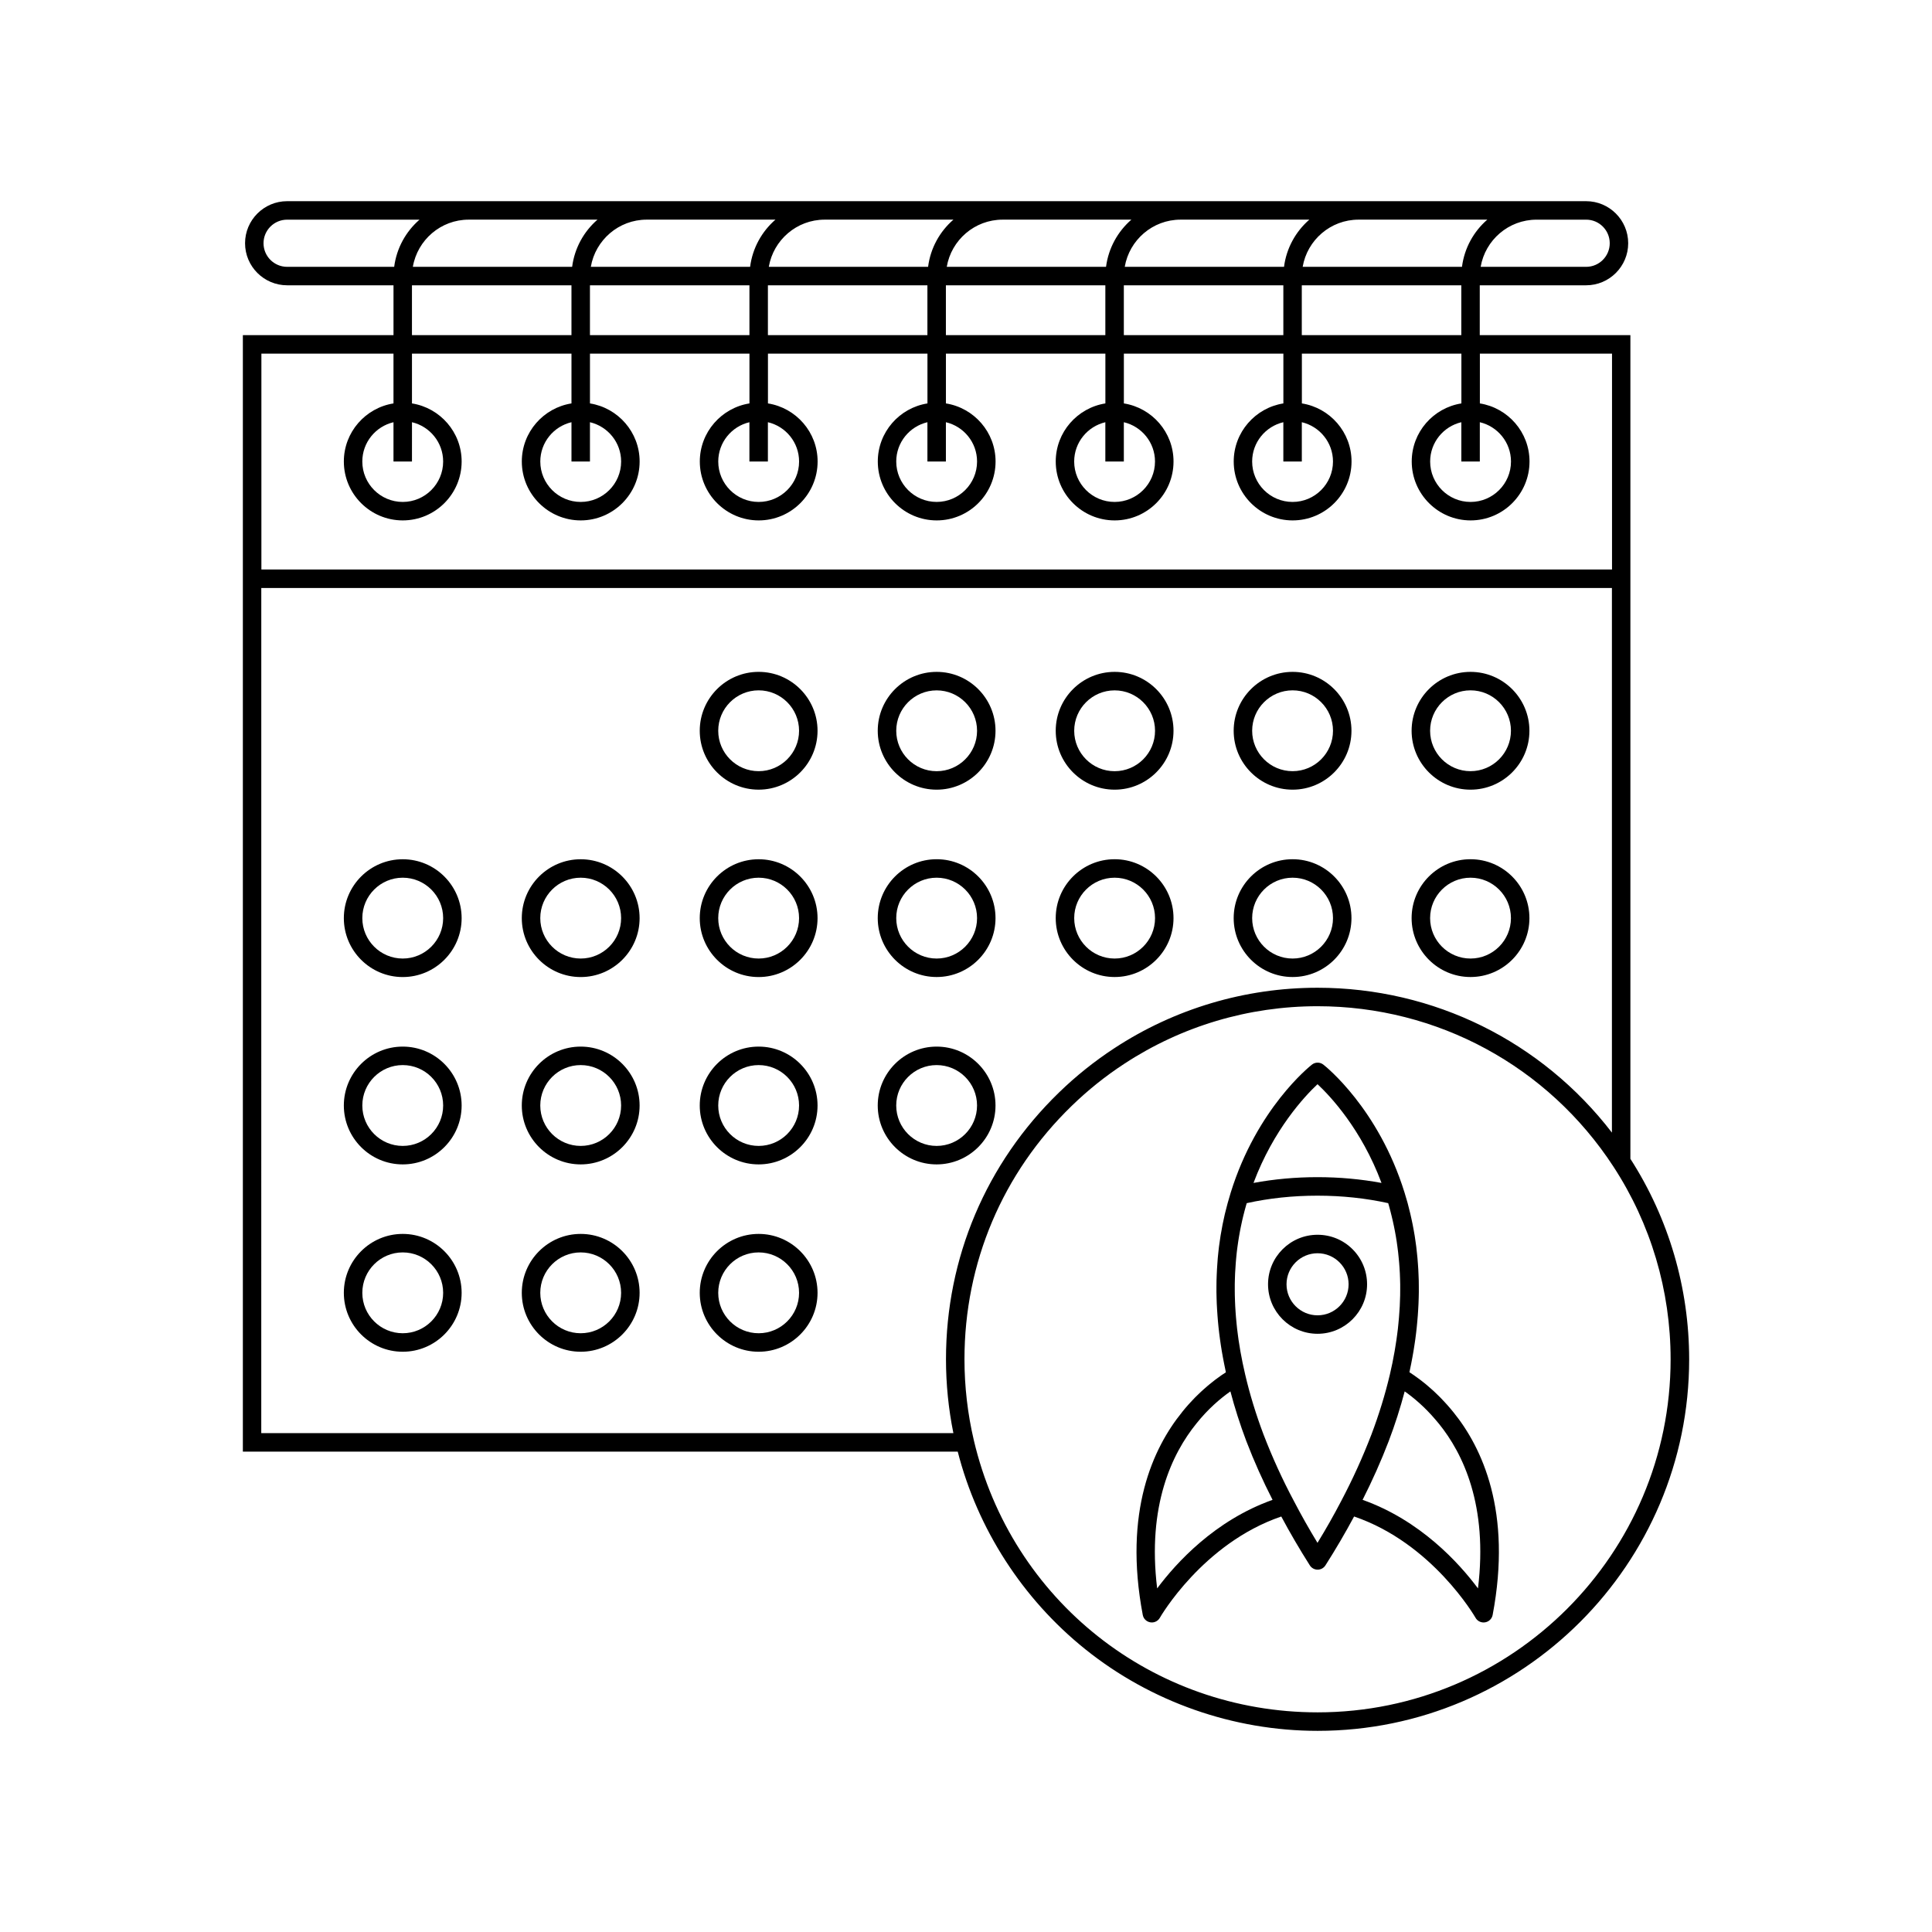 <?xml version="1.0" encoding="UTF-8"?>
<!-- The Best Svg Icon site in the world: iconSvg.co, Visit us! https://iconsvg.co -->
<svg fill="#000000" width="800px" height="800px" version="1.1" viewBox="144 144 512 512" xmlns="http://www.w3.org/2000/svg">
 <g>
  <path d="m345.05 322.05c-8.605 0-15.609 6.996-15.609 15.609 0 8.605 7.004 15.609 15.609 15.609 8.605 0 15.609-7.004 15.609-15.609-0.004-8.605-7.008-15.609-15.609-15.609zm0 26.32c-5.91 0-10.711-4.805-10.711-10.711s4.801-10.711 10.711-10.711c5.906 0 10.711 4.805 10.711 10.711 0 5.902-4.805 10.711-10.711 10.711z"/>
  <path d="m392.22 353.27c8.605 0 15.602-7.004 15.602-15.609s-6.996-15.609-15.602-15.609-15.609 6.996-15.609 15.609c0.004 8.609 7 15.609 15.609 15.609zm0-26.316c5.906 0 10.711 4.805 10.711 10.711s-4.812 10.711-10.711 10.711c-5.906 0-10.707-4.805-10.707-10.711-0.004-5.906 4.797-10.711 10.707-10.711z"/>
  <path d="m439.39 353.27c8.602 0 15.602-7.004 15.602-15.609s-7.004-15.609-15.602-15.609c-8.609 0-15.613 6.996-15.613 15.609 0 8.609 7.004 15.609 15.613 15.609zm0-26.316c5.898 0 10.707 4.805 10.707 10.711s-4.801 10.711-10.707 10.711c-5.914 0-10.715-4.805-10.715-10.711s4.801-10.711 10.715-10.711z"/>
  <path d="m486.55 353.27c8.602 0 15.602-7.004 15.602-15.609 0-8.605-6.996-15.609-15.602-15.609-8.609 0-15.613 6.996-15.613 15.609 0 8.605 7.004 15.609 15.613 15.609zm0-26.324c5.906 0 10.707 4.805 10.707 10.711s-4.801 10.711-10.707 10.711c-5.914 0-10.715-4.805-10.715-10.711 0-5.902 4.805-10.711 10.715-10.711z"/>
  <path d="m533.7 353.27c8.609 0 15.613-7.004 15.613-15.609 0-8.605-7.004-15.609-15.613-15.609-8.605 0-15.609 6.996-15.609 15.609 0.008 8.605 7.004 15.609 15.609 15.609zm0-26.324c5.91 0 10.715 4.805 10.715 10.711s-4.805 10.711-10.715 10.711c-5.906 0-10.707-4.805-10.707-10.711 0.004-5.902 4.805-10.711 10.707-10.711z"/>
  <path d="m250.73 371.71c-8.605 0-15.609 6.996-15.609 15.609 0 8.605 6.996 15.609 15.609 15.609 8.605 0 15.609-7.004 15.609-15.609-0.004-8.613-7.004-15.609-15.609-15.609zm0 26.312c-5.906 0-10.711-4.805-10.711-10.711s4.805-10.711 10.711-10.711 10.711 4.805 10.711 10.711-4.809 10.711-10.711 10.711z"/>
  <path d="m297.89 371.71c-8.605 0-15.609 6.996-15.609 15.609 0 8.605 7.004 15.609 15.609 15.609s15.613-7.004 15.613-15.609c-0.004-8.613-7.008-15.609-15.613-15.609zm0 26.312c-5.906 0-10.711-4.805-10.711-10.711s4.805-10.711 10.711-10.711c5.91 0 10.711 4.805 10.711 10.711s-4.805 10.711-10.711 10.711z"/>
  <path d="m345.05 371.71c-8.605 0-15.609 6.996-15.609 15.609 0 8.605 7.004 15.609 15.609 15.609 8.605 0 15.609-7.004 15.609-15.609-0.004-8.613-7.008-15.609-15.609-15.609zm0 26.312c-5.91 0-10.711-4.805-10.711-10.711s4.801-10.711 10.711-10.711c5.906 0 10.711 4.805 10.711 10.711s-4.805 10.711-10.711 10.711z"/>
  <path d="m392.22 402.92c8.605 0 15.602-7.004 15.602-15.609s-6.996-15.609-15.602-15.609-15.609 6.996-15.609 15.609c0.004 8.605 7 15.609 15.609 15.609zm0-26.32c5.906 0 10.711 4.805 10.711 10.711s-4.812 10.711-10.711 10.711c-5.906 0-10.707-4.805-10.707-10.711-0.004-5.906 4.797-10.711 10.707-10.711z"/>
  <path d="m439.39 402.92c8.602 0 15.602-7.004 15.602-15.609s-7.004-15.609-15.602-15.609c-8.609 0-15.613 6.996-15.613 15.609 0 8.605 7.004 15.609 15.613 15.609zm0-26.32c5.898 0 10.707 4.805 10.707 10.711s-4.801 10.711-10.707 10.711c-5.914 0-10.715-4.805-10.715-10.711s4.801-10.711 10.715-10.711z"/>
  <path d="m486.55 402.92c8.602 0 15.602-7.004 15.602-15.609s-6.996-15.609-15.602-15.609c-8.609 0-15.613 6.996-15.613 15.609 0 8.605 7.004 15.609 15.613 15.609zm0-26.32c5.906 0 10.707 4.805 10.707 10.711s-4.801 10.711-10.707 10.711c-5.914 0-10.715-4.805-10.715-10.711s4.805-10.711 10.715-10.711z"/>
  <path d="m533.7 402.92c8.609 0 15.613-7.004 15.613-15.609s-7.004-15.609-15.613-15.609c-8.605 0-15.609 6.996-15.609 15.609 0.008 8.605 7.004 15.609 15.609 15.609zm0-26.32c5.91 0 10.715 4.805 10.715 10.711s-4.805 10.711-10.715 10.711c-5.906 0-10.707-4.805-10.707-10.711 0.004-5.906 4.805-10.711 10.707-10.711z"/>
  <path d="m250.73 421.36c-8.605 0-15.609 7.004-15.609 15.609 0 8.609 6.996 15.609 15.609 15.609 8.605 0 15.609-7.004 15.609-15.609-0.004-8.605-7.004-15.609-15.609-15.609zm0 26.32c-5.906 0-10.711-4.801-10.711-10.711 0-5.906 4.805-10.711 10.711-10.711s10.711 4.801 10.711 10.711-4.809 10.711-10.711 10.711z"/>
  <path d="m297.89 421.36c-8.605 0-15.609 7.004-15.609 15.609 0 8.609 7.004 15.609 15.609 15.609s15.613-7.004 15.613-15.609-7.008-15.609-15.613-15.609zm0 26.32c-5.906 0-10.711-4.801-10.711-10.711 0-5.906 4.805-10.711 10.711-10.711 5.91 0 10.711 4.801 10.711 10.711s-4.805 10.711-10.711 10.711z"/>
  <path d="m345.05 421.36c-8.605 0-15.609 7.004-15.609 15.609 0 8.609 7.004 15.609 15.609 15.609 8.605 0 15.609-7.004 15.609-15.609-0.004-8.605-7.008-15.609-15.609-15.609zm0 26.32c-5.91 0-10.711-4.801-10.711-10.711 0-5.906 4.801-10.711 10.711-10.711 5.906 0 10.711 4.801 10.711 10.711s-4.805 10.711-10.711 10.711z"/>
  <path d="m407.82 436.97c0-8.605-6.996-15.609-15.602-15.609-8.605 0-15.609 7.004-15.609 15.609s6.996 15.609 15.609 15.609c8.602-0.008 15.602-7.004 15.602-15.609zm-15.605 10.711c-5.906 0-10.707-4.801-10.707-10.715 0-5.898 4.801-10.707 10.707-10.707s10.711 4.801 10.711 10.707-4.805 10.715-10.711 10.715z"/>
  <path d="m250.73 471c-8.605 0-15.609 7.008-15.609 15.613 0 8.605 6.996 15.613 15.609 15.613 8.605 0 15.609-7.008 15.609-15.613-0.004-8.605-7.004-15.613-15.609-15.613zm0 26.324c-5.906 0-10.711-4.805-10.711-10.711s4.805-10.711 10.711-10.711 10.711 4.805 10.711 10.711-4.809 10.711-10.711 10.711z"/>
  <path d="m297.89 471c-8.605 0-15.609 7.008-15.609 15.613 0 8.605 7.004 15.613 15.609 15.613s15.613-7.008 15.613-15.613c0-8.605-7.008-15.613-15.613-15.613zm0 26.324c-5.906 0-10.711-4.805-10.711-10.711s4.805-10.711 10.711-10.711c5.91 0 10.711 4.805 10.711 10.711s-4.805 10.711-10.711 10.711z"/>
  <path d="m345.05 471c-8.605 0-15.609 7.008-15.609 15.613 0 8.605 7.004 15.613 15.609 15.613 8.605 0 15.609-7.008 15.609-15.613-0.004-8.605-7.008-15.613-15.609-15.613zm0 26.324c-5.91 0-10.711-4.805-10.711-10.711s4.801-10.711 10.711-10.711c5.906 0 10.711 4.805 10.711 10.711s-4.805 10.711-10.711 10.711z"/>
  <path d="m576.07 451.11v-218.29h-39.918v-13.215h28.188c6.152 0 11.148-5.004 11.148-11.145 0-6.141-4.996-11.145-11.148-11.145h-344.25c-6.144 0-11.148 4.996-11.148 11.145 0 6.144 5.004 11.145 11.148 11.145h28.191v13.215h-39.922v295.88h189.45c5.25 20.488 17.184 39.031 33.797 52.359 17.371 13.949 39.242 21.633 61.574 21.633 54.289 0 98.465-44.176 98.465-98.469-0.012-18.93-5.394-37.273-15.57-53.117zm-44.809-218.29h-42.273v-13.215h42.273zm-263.04-30.613h34.117c-3.606 3.129-6.074 7.527-6.715 12.5h-42.215c1.215-7.082 7.379-12.5 14.812-12.5zm221 12.5c1.215-7.09 7.391-12.5 14.812-12.5h34.117c-3.606 3.129-6.07 7.527-6.711 12.5zm-4.941 0h-42.211c1.211-7.09 7.379-12.5 14.801-12.5h34.117c-3.602 3.133-6.07 7.531-6.707 12.5zm-47.168 0h-42.211c1.215-7.09 7.387-12.5 14.809-12.5h34.117c-3.602 3.133-6.074 7.531-6.715 12.5zm-47.156 0h-42.215c1.215-7.09 7.387-12.5 14.812-12.5h34.113c-3.609 3.133-6.078 7.531-6.711 12.5zm-47.168 0h-42.215c1.219-7.09 7.387-12.5 14.812-12.5h34.113c-3.606 3.133-6.074 7.531-6.711 12.5zm-0.18 4.898v13.215h-42.266v-13.215zm4.894 0h42.27v13.215h-42.27zm47.168 0h42.258v13.215h-42.258zm47.156 0h42.273v13.215h-42.273zm128.77-11.145c0 3.445-2.801 6.254-6.246 6.254h-27.961c1.215-7.09 7.391-12.5 14.812-12.5h13.145c3.449-0.008 6.25 2.801 6.25 6.246zm-356.76 0c0-3.445 2.801-6.246 6.254-6.246h35.086c-3.606 3.129-6.074 7.527-6.715 12.5h-28.375c-3.449-0.008-6.25-2.809-6.25-6.254zm39.336 11.145h42.27v13.215h-42.27zm-4.894 18.109v13.195c-7.445 1.184-13.156 7.629-13.156 15.395 0 8.605 6.996 15.609 15.609 15.609 8.605 0 15.609-6.996 15.609-15.609 0-7.773-5.719-14.219-13.164-15.395v-13.195h42.27v13.195c-7.445 1.18-13.16 7.621-13.16 15.395 0 8.605 7.004 15.609 15.609 15.609s15.613-6.996 15.613-15.609c0-7.769-5.719-14.211-13.16-15.395v-13.195h42.266v13.195c-7.441 1.184-13.156 7.629-13.156 15.395 0 8.605 7.004 15.609 15.609 15.609 8.605 0 15.609-6.996 15.609-15.609 0-7.773-5.719-14.219-13.16-15.395v-13.195h42.27v13.195c-7.445 1.18-13.16 7.621-13.16 15.395 0 8.605 6.996 15.609 15.609 15.609 8.605 0 15.602-6.996 15.602-15.609 0-7.769-5.707-14.211-13.156-15.395v-13.195h42.258v13.195c-7.445 1.184-13.156 7.629-13.156 15.395 0 8.605 6.996 15.609 15.613 15.609 8.602 0 15.602-6.996 15.602-15.609 0-7.773-5.719-14.219-13.16-15.395v-13.195h42.273v13.195c-7.445 1.18-13.16 7.629-13.16 15.395 0 8.605 7.004 15.609 15.613 15.609 8.605 0 15.609-6.996 15.609-15.609 0-7.769-5.719-14.219-13.16-15.395v-13.195h42.273v13.195c-7.453 1.18-13.16 7.621-13.16 15.395 0 8.605 7.004 15.609 15.602 15.609 8.609 0 15.613-6.996 15.613-15.609 0-7.769-5.715-14.211-13.156-15.395v-13.195h35.02v57.207h-357.93v-57.207zm4.894 18.176c4.731 1.109 8.266 5.356 8.266 10.418 0 5.906-4.805 10.711-10.711 10.711s-10.711-4.805-10.711-10.711c0-5.062 3.535-9.305 8.262-10.414v10.41h4.898l0.004-10.414zm47.168 0c4.727 1.113 8.266 5.356 8.266 10.418 0 5.906-4.805 10.711-10.715 10.711-5.898 0-10.707-4.805-10.707-10.711 0-5.062 3.535-9.305 8.262-10.418v10.414h4.898v-10.414zm47.16 0c4.731 1.109 8.266 5.356 8.266 10.418 0 5.906-4.805 10.711-10.711 10.711-5.91 0-10.711-4.805-10.711-10.711 0-5.062 3.531-9.305 8.258-10.414v10.41h4.898zm47.168 0c4.727 1.113 8.262 5.356 8.262 10.414 0 5.906-4.812 10.711-10.711 10.711-5.906 0-10.707-4.805-10.707-10.711 0-5.062 3.531-9.305 8.262-10.414v10.41h4.898v-10.41zm47.156 0c4.727 1.113 8.262 5.356 8.262 10.418 0 5.906-4.801 10.711-10.707 10.711-5.91 0-10.711-4.805-10.711-10.711 0-5.059 3.531-9.301 8.258-10.414v10.41h4.902v-10.414zm47.168 0c4.727 1.113 8.262 5.356 8.262 10.418 0 5.906-4.801 10.711-10.707 10.711-5.914 0-10.715-4.805-10.715-10.711 0-5.062 3.531-9.305 8.266-10.418v10.414h4.898v-10.414zm47.172 0c4.727 1.113 8.262 5.356 8.262 10.418 0 5.906-4.805 10.711-10.715 10.711-5.906 0-10.707-4.805-10.707-10.711 0-5.062 3.531-9.305 8.266-10.418v10.414h4.898v-10.414zm-322.92 43.93h357.93v144.33c-18.586-24.168-47.207-38.387-78.012-38.387-19.242 0-37.887 5.551-53.891 16.051-5.25 3.438-10.184 7.387-14.656 11.738-19.285 18.707-29.918 43.797-29.918 70.664 0 6.594 0.66 13.16 1.961 19.578h-183.42zm279.92 297.97c-43.672 0-81.129-29.652-91.09-72.109-1.641-6.992-2.481-14.211-2.481-21.469 0-25.527 10.09-49.383 28.43-67.156 4.258-4.137 8.934-7.891 13.926-11.148 15.219-9.977 32.926-15.25 51.211-15.25 31.746 0 61.051 15.887 78.406 42.492 9.914 15.191 15.16 32.848 15.16 51.07 0.012 51.594-41.961 93.57-93.562 93.57z"/>
  <path d="m527.46 516.24c-0.176-0.195-0.352-0.379-0.523-0.574-0.387-0.418-0.77-0.836-1.152-1.223-0.207-0.211-0.406-0.406-0.613-0.609-0.359-0.348-0.715-0.699-1.066-1.027-0.207-0.188-0.406-0.371-0.613-0.555-0.352-0.316-0.715-0.629-1.062-0.926-0.188-0.16-0.371-0.324-0.559-0.48-0.379-0.312-0.746-0.598-1.113-0.887-0.152-0.109-0.309-0.238-0.457-0.348-0.488-0.367-0.961-0.715-1.43-1.039-0.02-0.012-0.039-0.031-0.055-0.047-0.449-0.309-0.883-0.594-1.301-0.867 0.059-0.281 0.109-0.555 0.168-0.832 0.105-0.504 0.207-0.992 0.309-1.492 0.117-0.57 0.223-1.148 0.324-1.723 0.098-0.504 0.176-0.996 0.266-1.496 0.098-0.562 0.18-1.129 0.266-1.691 0.082-0.504 0.145-1.004 0.223-1.5 0.074-0.555 0.141-1.109 0.211-1.664 0.059-0.504 0.117-1.004 0.168-1.5 0.066-0.551 0.105-1.098 0.156-1.641 0.051-0.5 0.098-0.996 0.125-1.496 0.039-0.535 0.074-1.078 0.105-1.613 0.031-0.504 0.059-1.004 0.082-1.496 0.02-0.527 0.035-1.062 0.055-1.594 0.012-0.5 0.023-0.992 0.031-1.492 0.004-0.523 0-1.047-0.004-1.57-0.004-0.5-0.004-0.988-0.016-1.492-0.016-0.516-0.039-1.027-0.059-1.543-0.02-0.492-0.039-0.992-0.066-1.48-0.031-0.516-0.074-1.012-0.105-1.523-0.035-0.492-0.07-0.988-0.117-1.48-0.047-0.504-0.102-0.996-0.156-1.492-0.051-0.492-0.102-0.984-0.16-1.473-0.059-0.492-0.133-0.977-0.207-1.465-0.07-0.492-0.137-0.988-0.215-1.477-0.082-0.48-0.168-0.945-0.25-1.422-0.09-0.5-0.176-0.988-0.277-1.48-0.09-0.465-0.195-0.926-0.293-1.387-0.109-0.5-0.215-0.992-0.332-1.484-0.102-0.441-0.223-0.887-0.332-1.328-0.121-0.508-0.246-1.012-0.383-1.516-0.105-0.387-0.23-0.766-0.336-1.152-0.156-0.539-0.312-1.082-0.48-1.621-6.926-22.305-20.922-33.453-21.52-33.91-0.887-0.695-2.137-0.695-3.019 0-0.594 0.465-14.59 11.613-21.52 33.906-0.293 0.938-0.562 1.867-0.82 2.812-0.098 0.332-0.168 0.672-0.258 0.996-0.16 0.613-0.324 1.223-0.473 1.844-0.09 0.395-0.172 0.797-0.262 1.199-0.117 0.555-0.246 1.113-0.359 1.672-0.086 0.43-0.156 0.855-0.23 1.285-0.105 0.539-0.207 1.078-0.293 1.617-0.074 0.441-0.133 0.898-0.195 1.344-0.082 0.527-0.156 1.062-0.227 1.594-0.059 0.465-0.105 0.934-0.156 1.391-0.055 0.523-0.109 1.039-0.16 1.57-0.047 0.48-0.074 0.957-0.105 1.441-0.047 0.516-0.086 1.027-0.105 1.547-0.031 0.492-0.047 0.984-0.07 1.477-0.02 0.516-0.039 1.027-0.055 1.551-0.012 0.5-0.012 0.996-0.016 1.496-0.004 0.52-0.012 1.027-0.004 1.551 0.012 0.508 0.023 1.012 0.035 1.527 0.016 0.52 0.023 1.031 0.051 1.551 0.023 0.516 0.055 1.027 0.086 1.547s0.059 1.043 0.105 1.566c0.035 0.52 0.086 1.031 0.125 1.559 0.051 0.523 0.102 1.047 0.152 1.578 0.059 0.52 0.117 1.039 0.18 1.562 0.066 0.527 0.125 1.062 0.207 1.594 0.07 0.523 0.145 1.047 0.227 1.578 0.086 0.535 0.168 1.074 0.258 1.613 0.09 0.523 0.18 1.047 0.281 1.578 0.102 0.539 0.203 1.09 0.312 1.633 0.105 0.523 0.211 1.055 0.324 1.578 0.055 0.266 0.102 0.523 0.16 0.789-0.422 0.273-0.855 0.555-1.305 0.867-0.004 0.004-0.016 0.012-0.02 0.02-0.473 0.328-0.957 0.684-1.457 1.055-0.156 0.121-0.316 0.258-0.484 0.383-0.352 0.273-0.707 0.551-1.066 0.848-0.207 0.168-0.406 0.344-0.621 0.52-0.328 0.281-0.66 0.57-0.996 0.871-0.223 0.195-0.441 0.398-0.672 0.613-0.328 0.301-0.664 0.625-0.996 0.957-0.227 0.215-0.449 0.434-0.676 0.664-0.359 0.367-0.719 0.762-1.078 1.152-0.203 0.211-0.395 0.418-0.586 0.637-0.559 0.629-1.117 1.285-1.668 1.977v0.012c-7.617 9.402-15.594 26.355-10.402 53.73 0.188 1.004 0.988 1.785 2 1.953 0.133 0.023 0.266 0.035 0.402 0.035 0.867 0 1.688-0.465 2.125-1.238 0.117-0.207 11.402-19.754 32.18-26.84 2.281 4.273 4.812 8.613 7.57 12.953 0.453 0.707 1.23 1.133 2.066 1.133s1.613-0.43 2.062-1.133c2.766-4.332 5.25-8.594 7.598-12.957 20.781 7.082 32.066 26.637 32.184 26.844 0.438 0.777 1.254 1.238 2.133 1.238 0.133 0 0.273-0.012 0.398-0.031 1.02-0.168 1.812-0.953 2.004-1.961 5.188-27.398-2.797-44.352-10.41-53.742-0.574-0.715-1.141-1.367-1.695-1.996zm-34.305-84.918c3.375 3.148 11.629 11.898 16.957 26.168-5.445-1.008-11.129-1.531-16.965-1.531-5.824 0-11.508 0.523-16.957 1.531 5.332-14.215 13.602-23.012 16.965-26.168zm-42.496 133.62c-2.684-21.965 3.981-35.77 10.387-43.676 3.074-3.859 6.301-6.613 9.023-8.531 1.137 4.324 2.543 8.742 4.219 13.18 2.074 5.402 4.379 10.523 6.953 15.562-15.316 5.445-25.559 16.73-30.582 23.465zm42.492-12.07c-2.266-3.723-4.367-7.453-6.266-11.105 0-0.004-0.004-0.016-0.012-0.02-3.043-5.715-5.664-11.461-8.02-17.574-2.023-5.375-3.664-10.73-4.867-15.91-0.242-1.031-0.469-2.055-0.68-3.078-0.066-0.336-0.125-0.672-0.191-1.004-0.133-0.684-0.273-1.371-0.395-2.051-0.066-0.398-0.125-0.797-0.191-1.199-0.105-0.613-0.203-1.219-0.297-1.828-0.059-0.422-0.105-0.836-0.168-1.258-0.074-0.586-0.156-1.168-0.223-1.75-0.055-0.434-0.09-0.863-0.133-1.289-0.055-0.562-0.117-1.133-0.16-1.699-0.039-0.434-0.059-0.863-0.098-1.289-0.039-0.559-0.082-1.117-0.105-1.672-0.023-0.43-0.039-0.855-0.055-1.289-0.02-0.543-0.039-1.094-0.051-1.637-0.012-0.434-0.012-0.863-0.012-1.285-0.004-0.543-0.012-1.082 0-1.621 0.004-0.422 0.02-0.848 0.031-1.273 0.016-0.535 0.031-1.066 0.055-1.602 0.023-0.418 0.055-0.84 0.082-1.258 0.031-0.527 0.066-1.062 0.105-1.594 0.035-0.414 0.074-0.832 0.109-1.246 0.055-0.523 0.105-1.047 0.16-1.578 0.055-0.406 0.105-0.82 0.156-1.23 0.074-0.523 0.141-1.043 0.223-1.562 0.066-0.414 0.133-0.812 0.195-1.219 0.09-0.52 0.176-1.027 0.277-1.547 0.074-0.398 0.156-0.801 0.238-1.199 0.105-0.516 0.215-1.023 0.328-1.531 0.098-0.398 0.18-0.797 0.281-1.188 0.121-0.508 0.25-1.004 0.383-1.508 0.105-0.395 0.215-0.789 0.328-1.184 0.07-0.25 0.137-0.504 0.215-0.746 5.953-1.316 12.246-1.984 18.742-1.984 6.5 0 12.797 0.672 18.75 1.984 0.066 0.227 0.137 0.457 0.203 0.691 0.121 0.434 0.246 0.871 0.352 1.309 0.121 0.453 0.238 0.906 0.344 1.367 0.109 0.441 0.223 0.891 0.316 1.336 0.105 0.457 0.203 0.918 0.297 1.371 0.098 0.453 0.18 0.906 0.273 1.367 0.09 0.457 0.16 0.918 0.246 1.367 0.074 0.465 0.145 0.926 0.223 1.387 0.07 0.457 0.133 0.922 0.191 1.379 0.07 0.469 0.125 0.941 0.18 1.406 0.059 0.465 0.105 0.934 0.141 1.391 0.055 0.48 0.102 0.945 0.137 1.43 0.035 0.465 0.07 0.922 0.102 1.387 0.031 0.488 0.059 0.961 0.086 1.457 0.02 0.469 0.035 0.934 0.051 1.402 0.016 0.492 0.031 0.977 0.039 1.473 0.004 0.473 0 0.945 0 1.422 0 0.492 0 0.984-0.012 1.477-0.012 0.48-0.031 0.957-0.051 1.445-0.02 0.492-0.031 0.984-0.055 1.477-0.023 0.5-0.066 0.988-0.102 1.48-0.035 0.492-0.066 0.977-0.105 1.477-0.039 0.504-0.098 1.012-0.141 1.516-0.051 0.488-0.098 0.973-0.145 1.461-0.059 0.523-0.137 1.062-0.203 1.594-0.066 0.469-0.117 0.938-0.191 1.402-0.082 0.57-0.18 1.152-0.273 1.734-0.074 0.434-0.133 0.863-0.211 1.301-0.109 0.672-0.25 1.355-0.383 2.031-0.066 0.336-0.121 0.676-0.191 1.012-0.211 1.023-0.434 2.047-0.676 3.078-1.258 5.305-2.906 10.66-4.891 15.898-2.336 6.062-4.953 11.828-8.004 17.609-1.953 3.75-4.027 7.406-6.285 11.09zm42.527 12.07c-5.019-6.734-15.27-18.031-30.578-23.469 2.578-5.094 4.871-10.207 6.926-15.566 1.652-4.344 3.059-8.762 4.231-13.176 2.445 1.723 5.305 4.144 8.098 7.422 0.316 0.367 0.629 0.727 0.941 1.117 0.004 0.004 0.012 0.012 0.016 0.016 6.398 7.887 13.059 21.691 10.367 43.656z"/>
  <path d="m506.29 484.35c0-3.5-1.367-6.801-3.844-9.285-2.481-2.481-5.773-3.84-9.281-3.84-7.234 0-13.121 5.883-13.121 13.121 0 7.234 5.883 13.121 13.121 13.121s13.125-5.894 13.125-13.117zm-13.125 8.223c-4.527 0-8.223-3.688-8.223-8.223 0-4.535 3.688-8.227 8.223-8.227 4.535 0 8.227 3.688 8.227 8.227 0 4.527-3.688 8.223-8.227 8.223z"/>
 </g>
</svg>